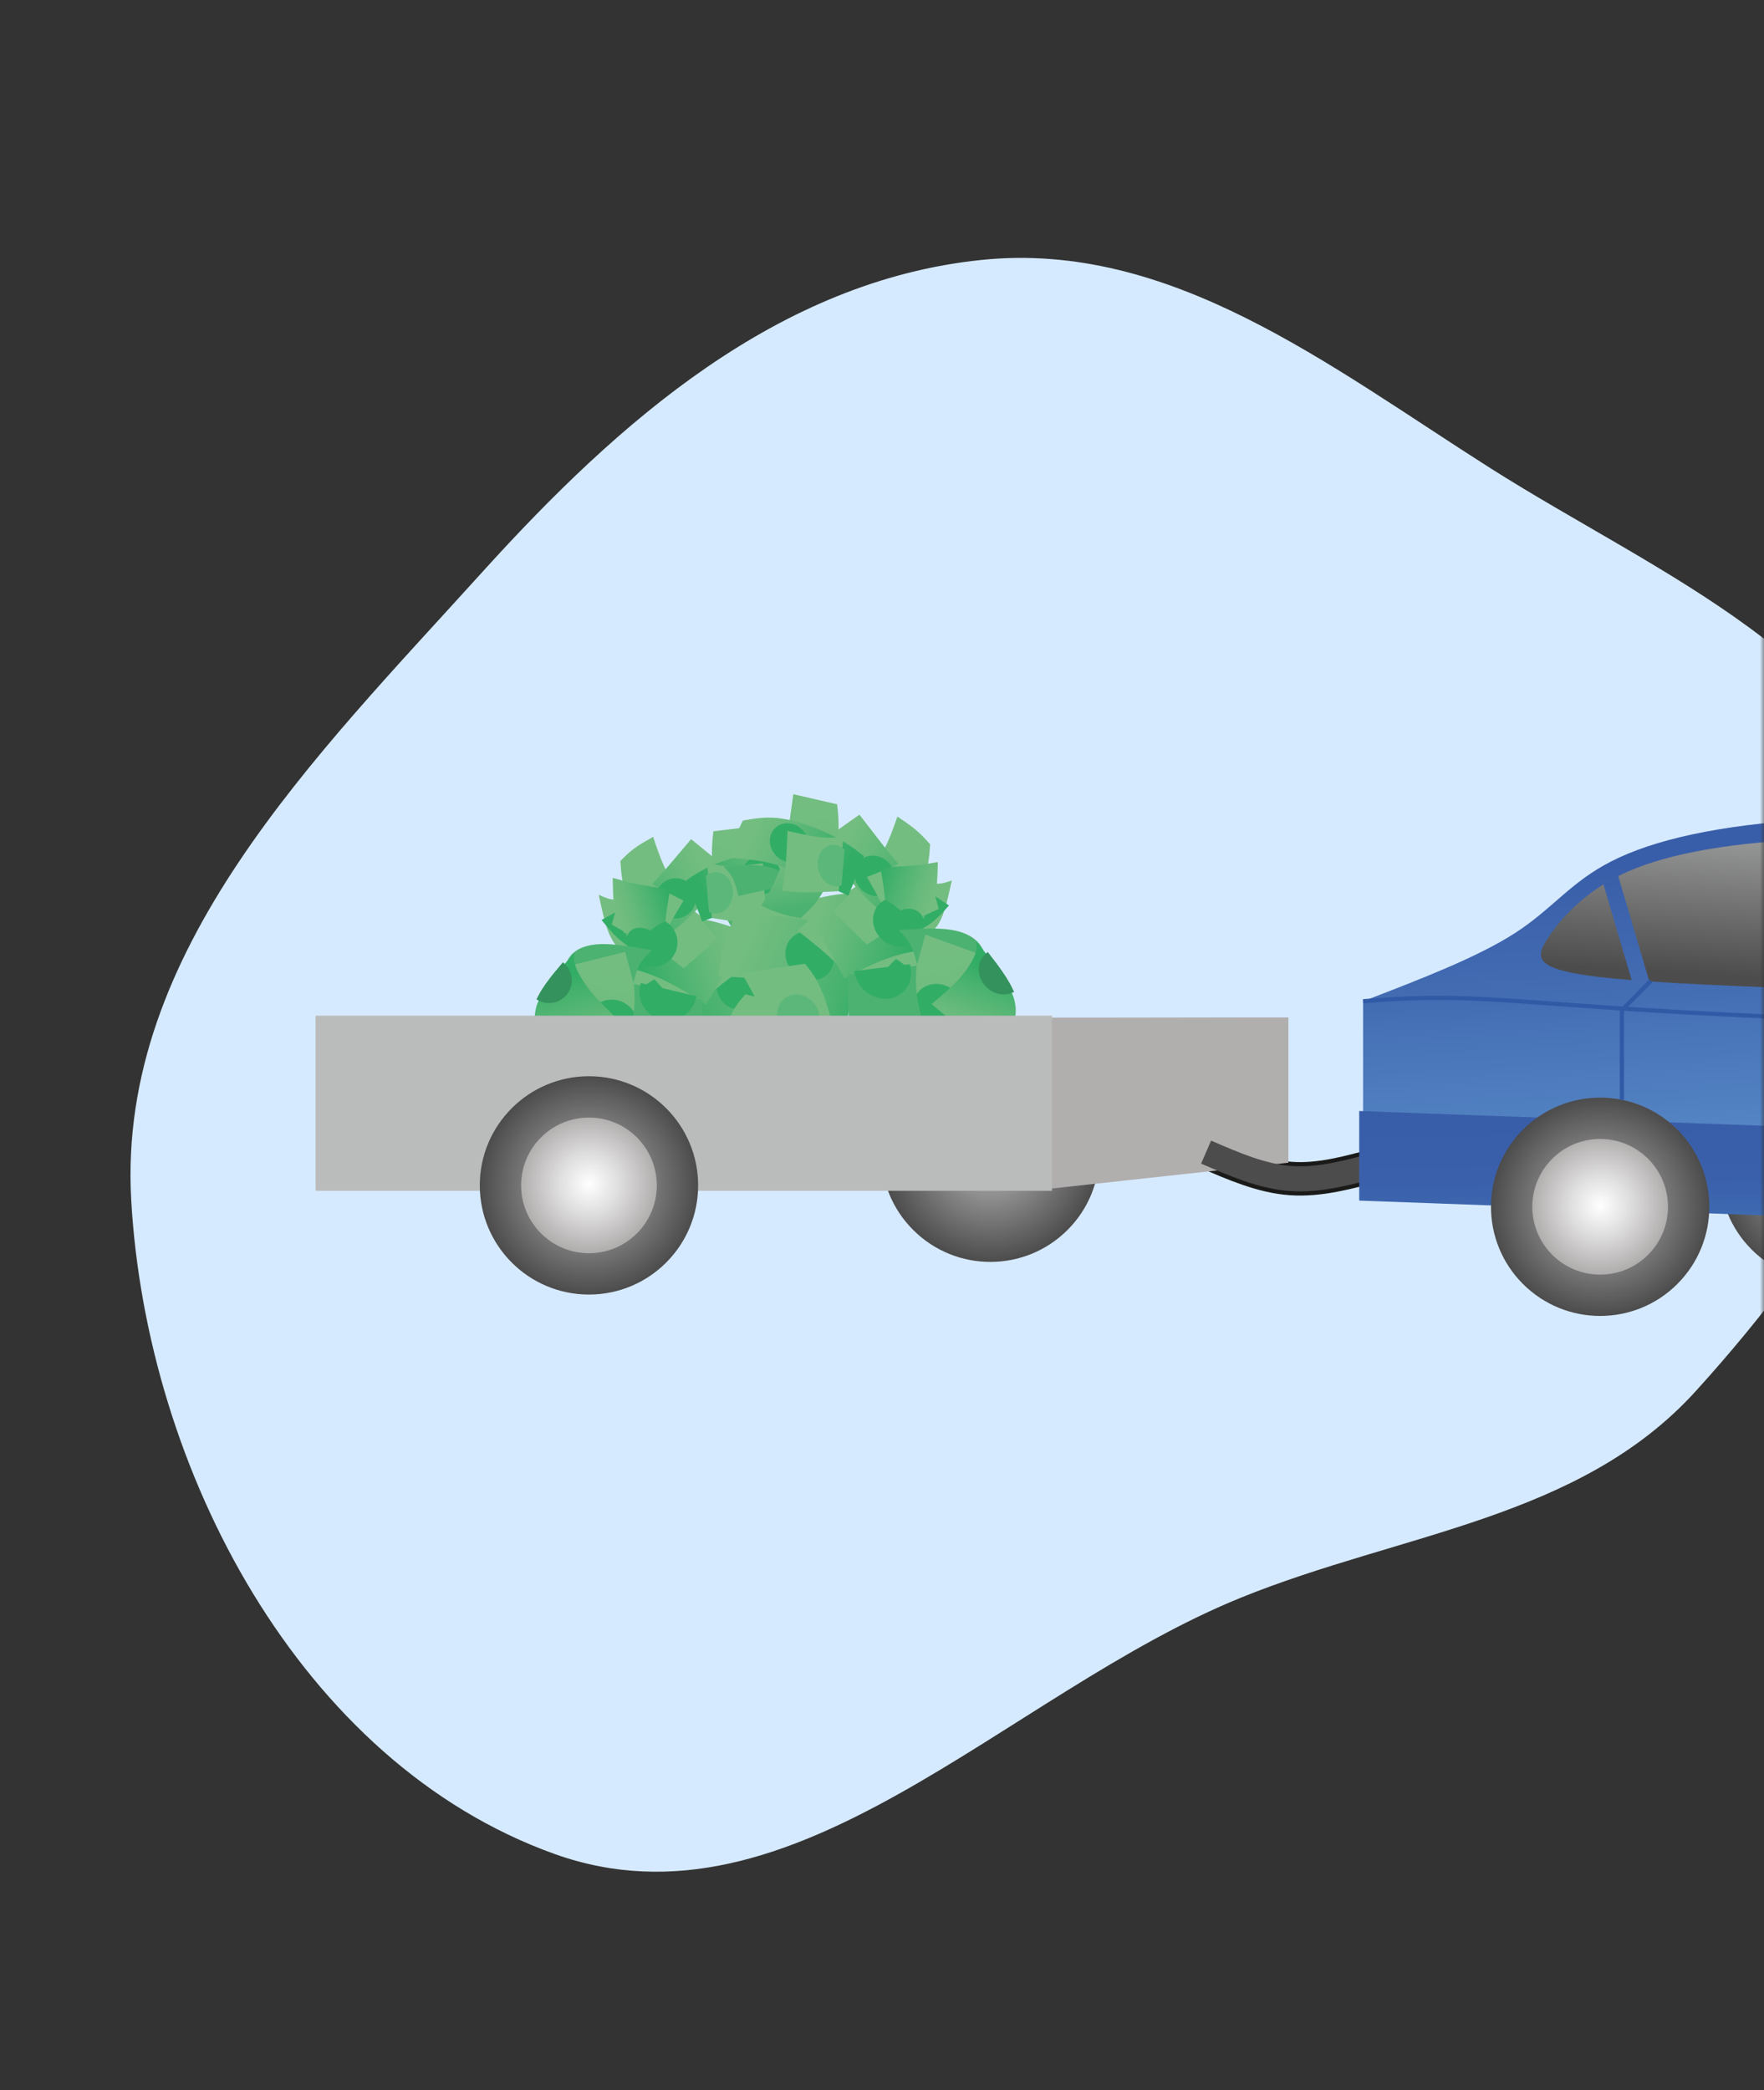<svg width="211" height="250" viewBox="0 0 211 250" fill="none" xmlns="http://www.w3.org/2000/svg">
<rect x="0" y="0" width="211" height="250" fill="#333333" stroke="none"/>
<mask id="mask0_50_582" style="mask-type:alpha" maskUnits="userSpaceOnUse" x="0" y="0" width="212" height="250">
<rect width="211.029" height="250" rx="33" fill="#F0F0FB"/>
</mask>
<g mask="url(#mask0_50_582)">
<path fill-rule="evenodd" clip-rule="evenodd" d="M178.204 55.957C198.301 68.721 223.945 78.838 229.13 102.074C234.374 125.57 219.015 148.547 202.848 166.385C188.941 181.729 167.628 183.318 148.438 191.101C120.291 202.516 94.912 232.005 66.32 221.756C35.921 210.858 17.509 175.757 15.694 143.515C14.018 113.75 37.692 90.539 57.689 68.429C74.052 50.337 93.107 33.606 117.372 31.094C140.023 28.75 158.981 43.748 178.204 55.957Z" fill="#D6EAFF"/>
<path d="M209.525 149.466C204.425 144.367 204.425 136.1 209.525 131C214.624 125.901 222.892 125.901 227.991 131C233.091 136.1 233.091 144.367 227.991 149.466C222.892 154.565 214.624 154.565 209.525 149.466Z" fill="url(#paint0_radial_50_582)"/>
<path fill-rule="evenodd" clip-rule="evenodd" d="M329.239 148.516V124.775C315.433 122.402 301.629 120.029 289.844 115.631C278.059 111.232 268.3 104.815 255.858 101.342C243.415 97.87 228.29 97.341 216.858 98C205.427 98.66 197.689 100.507 192.765 103.013C187.841 105.519 185.73 108.685 181.247 111.586C176.763 114.486 169.902 117.126 163.044 119.763V142.185L329.239 148.516Z" fill="url(#paint1_linear_50_582)"/>
<path d="M109.227 147.118C104.127 142.019 104.127 133.751 109.227 128.652C114.326 123.553 122.594 123.553 127.693 128.652C132.793 133.751 132.793 142.019 127.693 147.118C122.594 152.217 114.326 152.217 109.227 147.118Z" fill="url(#paint2_radial_50_582)"/>
<path d="M164.835 139.289C161.331 140.251 157.828 141.213 154.4 140.968C150.972 140.723 147.619 139.264 144.267 137.808" stroke="#1A1A18" stroke-width="4" stroke-miterlimit="22.93"/>
<path fill-rule="evenodd" clip-rule="evenodd" d="M74.764 114.371C74.567 114.544 74.371 114.718 74.283 115.088C74.196 115.458 74.217 116.025 74.613 116.722C75.009 117.42 75.779 118.247 76.717 119.214C77.654 120.182 78.759 121.289 79.864 122.398C79.204 122.977 78.544 123.551 78.09 124.043C77.71 124.44 77.402 124.901 77.18 125.403C76.973 125.866 76.808 126.382 76.641 126.899C75.128 124.809 73.615 122.718 72.832 120.952C72.05 119.186 71.996 117.741 72.44 116.699C72.884 115.657 73.824 115.013 74.764 114.371Z" fill="#4CB271"/>
<path fill-rule="evenodd" clip-rule="evenodd" d="M96.03 113.417C96.435 114.35 96.84 115.283 97.13 116.405C97.419 117.526 97.593 118.835 97.771 120.147C95.939 120.043 94.106 119.939 92.383 120.014C90.661 120.089 89.048 120.345 87.284 120.787C85.52 121.229 83.604 121.857 81.946 122.401L77.489 123.862L74.988 116.657C76.523 115.691 78.06 114.725 80.528 113.852C82.996 112.978 86.397 112.195 89.136 112.138C91.875 112.082 93.953 112.749 96.03 113.417Z" fill="#73BD80"/>
<path fill-rule="evenodd" clip-rule="evenodd" d="M97.813 114.822C98.218 115.755 98.623 116.688 98.913 117.809C99.202 118.931 99.376 120.24 99.554 121.552C97.721 121.448 95.889 121.343 94.167 121.419C92.445 121.495 90.832 121.75 89.067 122.193C87.302 122.635 85.387 123.262 83.729 123.806L79.272 125.267C78.438 122.865 77.604 120.463 76.771 118.062C78.307 117.096 79.843 116.13 82.311 115.256C84.779 114.383 88.18 113.601 90.919 113.543C93.658 113.486 95.735 114.154 97.813 114.822Z" fill="url(#paint3_linear_50_582)"/>
<path d="M88.605 120.513C87.157 120.513 85.983 119.34 85.983 117.892C85.983 116.444 87.157 115.271 88.605 115.271C90.052 115.271 91.226 116.444 91.226 117.892C91.226 119.34 90.052 120.513 88.605 120.513Z" fill="#32AD66" stroke="#32AD66" stroke-width="0.57" stroke-miterlimit="22.93"/>
<path fill-rule="evenodd" clip-rule="evenodd" d="M90.084 115.054C88.873 115.864 87.662 116.677 86.286 117.761C84.91 118.844 83.371 120.2 81.829 121.556C80.592 119.902 79.354 118.249 78.238 117.094C77.122 115.939 76.128 115.281 75.134 114.624L82.6 108.649C84.13 109.817 85.659 110.985 86.907 112.053C88.154 113.121 89.119 114.087 90.084 115.054Z" fill="#73BD80"/>
<path fill-rule="evenodd" clip-rule="evenodd" d="M89.956 111.776C89.146 112.813 88.33 113.85 87.415 115.246C86.501 116.641 85.485 118.396 84.469 120.149C82.828 119.122 81.187 118.095 79.59 117.324C77.993 116.553 76.441 116.038 75.386 115.852C74.331 115.666 73.773 115.808 73.216 115.951C75.295 113.81 77.374 111.668 79.319 110.646C81.263 109.624 83.073 109.729 84.824 110.104C86.575 110.479 88.266 111.128 89.956 111.776Z" fill="url(#paint4_linear_50_582)"/>
<path fill-rule="evenodd" clip-rule="evenodd" d="M92.815 121.243C92.737 122.097 92.66 122.951 92.781 124.619C92.902 126.288 93.221 128.772 93.54 131.256C91.098 131.321 88.657 131.385 87.231 131.411C85.806 131.437 85.39 131.424 85.075 131.309C84.76 131.195 84.545 130.977 84.478 130.25C84.412 129.523 84.495 128.287 84.385 126.947C84.275 125.607 83.972 124.164 83.669 122.722C85.451 122.42 87.233 122.118 88.758 121.872C90.282 121.626 91.548 121.434 92.815 121.243Z" fill="url(#paint5_linear_50_582)"/>
<path fill-rule="evenodd" clip-rule="evenodd" d="M96.772 120.876C96.03 122.052 95.288 123.227 94.565 124.833C93.841 126.438 93.135 128.474 92.694 130.081C92.254 131.687 92.078 132.866 91.902 134.045C90.483 133.262 89.066 132.479 87.876 131.756C86.687 131.033 85.734 130.371 84.777 129.708C85.537 126.904 86.296 124.1 87.029 122.303C87.761 120.506 88.465 119.718 89.17 118.929L96.772 120.876Z" fill="#73BD80"/>
<path fill-rule="evenodd" clip-rule="evenodd" d="M77.23 113.889C77.048 113.909 76.866 113.93 76.632 113.801C76.399 113.672 76.115 113.396 75.938 112.862C75.76 112.328 75.696 111.541 75.635 110.599C75.574 109.657 75.519 108.564 75.465 107.471C74.856 107.541 74.246 107.612 73.778 107.616C73.394 107.627 73.01 107.57 72.645 107.449C72.294 107.326 71.951 107.184 71.616 107.024C71.988 108.791 72.36 110.559 72.908 111.796C73.455 113.033 74.181 113.739 74.929 113.999C75.677 114.26 76.455 114.074 77.23 113.889Z" fill="#73BD80"/>
<path fill-rule="evenodd" clip-rule="evenodd" d="M74.204 102.986C74.704 102.48 75.205 101.973 75.858 101.492C76.51 101.011 77.316 100.555 78.122 100.1C78.532 101.315 78.942 102.535 79.44 103.634C79.942 104.731 80.556 105.773 81.272 106.744C82.019 107.775 82.927 108.855 83.713 109.791L85.825 112.305L81.797 115.809C80.769 115.063 79.741 114.317 78.529 112.942C77.318 111.567 75.925 109.562 75.172 107.798C74.42 106.034 74.312 104.51 74.204 102.986Z" fill="#73BD80"/>
<path fill-rule="evenodd" clip-rule="evenodd" d="M75.46 113.412C74.876 113.007 74.291 112.599 73.706 112.037C73.121 111.476 72.535 110.76 71.948 110.043C73.078 109.432 74.206 108.821 75.207 108.143C76.202 107.461 77.125 106.679 77.96 105.807C78.849 104.896 79.759 103.817 80.547 102.884C81.335 101.95 82 101.163 82.665 100.375L86.804 103.747C86.244 104.887 85.684 106.027 84.535 107.455C83.386 108.883 81.648 110.599 80.037 111.64C78.427 112.68 76.943 113.047 75.46 113.412Z" fill="url(#paint6_linear_50_582)"/>
<path d="M79.095 108.667C78.425 107.704 78.662 106.381 79.625 105.712C80.587 105.042 81.91 105.279 82.58 106.242C83.25 107.204 83.012 108.527 82.05 109.197C81.087 109.867 79.764 109.629 79.095 108.667Z" fill="#32AD66" stroke="#32AD66" stroke-width="0.57" stroke-miterlimit="22.93"/>
<path fill-rule="evenodd" clip-rule="evenodd" d="M75.386 104.066C76.229 104.641 77.072 105.216 78.135 105.827C79.198 106.437 80.48 107.084 81.762 107.73C81.009 108.965 80.257 110.201 79.8 111.227C79.342 112.253 79.173 113.07 79.005 113.889L73.176 110.598C73.536 109.3 73.896 108.002 74.264 106.914C74.633 105.826 75.009 104.945 75.386 104.066Z" fill="#73BD80"/>
<path fill-rule="evenodd" clip-rule="evenodd" d="M73.29 105.004C74.176 105.262 75.062 105.519 76.207 105.75C77.352 105.98 78.754 106.182 80.16 106.386C79.921 107.72 79.681 109.054 79.597 110.293C79.513 111.531 79.583 112.673 79.738 113.407C79.892 114.141 80.13 114.466 80.368 114.791C79.824 114.568 79.281 114.346 78.754 114.118V114.112V114.107L78.757 114.102V114.095V114.089V114.084V114.078V114.072V114.067V114.062V114.057V114.051V114.045V114.04V114.034V114.03V114.023V114.018V114.011V114.005L78.76 113.995V113.99L78.763 113.978V113.974V113.967V113.963V113.957V113.95V113.945V113.938V113.935V113.928V113.923V113.916V113.91V113.904V113.897V113.892L78.766 113.879V113.874V113.864V113.857V113.85V113.844V113.838V113.834V113.831V113.824V113.818V113.812V113.805V113.801V113.794V113.789V113.782V113.776V113.769V113.762V113.755V113.742C78.894 112.72 77.997 111.658 76.763 111.369H76.758L76.724 111.362H76.714L76.698 111.359H76.695L76.651 111.35H76.64L76.602 111.343H76.597H76.587H76.584L76.541 111.337H76.538H76.525H76.521L76.488 111.332H76.482H76.474H76.47L76.429 111.327H76.424H76.414H76.407L76.379 111.325H76.361H76.322H76.298H76.264H76.076H76.045H76.022H75.99H75.987H75.977H75.974L75.939 111.327H75.935H75.918H75.909H75.89H75.885H75.872H75.868L75.832 111.331H75.829H75.818H75.813L75.785 111.336L75.762 111.339L75.731 111.344H75.717H75.711L75.681 111.35H75.675H75.665L75.634 111.357L75.617 111.361H75.612L75.592 111.366H75.579L75.562 111.37L75.537 111.377L75.521 111.381H75.517L75.49 111.389H75.484L75.467 111.394L75.443 111.401L75.423 111.408H75.418L75.398 111.415H75.392L75.372 111.423L75.353 111.43L75.326 111.44L75.303 111.45L75.285 111.456L75.263 111.466H75.259L75.24 111.474H75.234L75.218 111.482L75.197 111.492L75.186 111.497H75.174L75.153 111.507H75.147L75.135 111.513L75.115 111.524H75.109L75.092 111.534H75.089L75.067 111.546L75.056 111.553H75.049L75.03 111.564H75.016L75.01 111.568L74.994 111.577H74.99L74.984 111.582H74.975L74.954 111.597H74.943L74.937 111.601L74.92 111.613H74.917H74.902L74.888 111.625H74.878L74.87 111.631H74.865L74.852 111.642L74.844 111.649H74.835L74.817 111.664H74.814L74.804 111.673L74.787 111.689C73.968 110.789 73.644 109.758 73.463 108.703C73.33 107.539 73.309 106.271 73.29 105.004Z" fill="url(#paint7_linear_50_582)"/>
<path fill-rule="evenodd" clip-rule="evenodd" d="M78.754 114.116C77.407 113.537 76.171 112.925 75.33 112.206C75.167 112.066 75.012 111.917 74.867 111.758C75.33 111.333 76.068 111.152 76.862 111.337C78.097 111.626 78.993 112.687 78.866 113.71C78.848 113.85 78.811 113.987 78.754 114.116Z" fill="url(#paint8_linear_50_582)"/>
<path fill-rule="evenodd" clip-rule="evenodd" d="M77.177 111.056C76.091 110.748 75.119 111.237 75.006 112.146C74.988 112.29 74.992 112.436 75.017 112.579L78.547 114.026C78.763 113.824 78.901 113.551 78.935 113.257C79.05 112.349 78.262 111.363 77.177 111.056Z" fill="#32AD66"/>
<path fill-rule="evenodd" clip-rule="evenodd" d="M80.355 114.116C80.089 114.54 79.708 114.879 79.256 115.093C78.803 115.308 78.299 115.388 77.803 115.325C77.306 115.262 76.838 115.058 76.454 114.738C76.07 114.418 75.785 113.994 75.634 113.517C76.892 112.312 78.13 111.269 79.319 110.646C79.398 110.604 79.479 110.564 79.559 110.526C80.136 110.9 80.543 111.486 80.692 112.158C80.841 112.829 80.72 113.533 80.355 114.116Z" fill="#32AD66" stroke="#32AD66" stroke-width="0.57" stroke-miterlimit="22.93"/>
<path fill-rule="evenodd" clip-rule="evenodd" d="M67.353 116.98C67.415 116.759 67.477 116.537 67.735 116.326C67.994 116.114 68.45 115.914 69.153 115.959C69.855 116.004 70.805 116.294 71.931 116.664C73.057 117.033 74.354 117.481 75.653 117.929C75.855 117.186 76.058 116.444 76.272 115.896C76.44 115.444 76.686 115.024 76.997 114.655C77.304 114.305 77.63 113.971 77.973 113.656C75.741 113.263 73.508 112.869 71.812 112.929C70.115 112.988 68.955 113.501 68.302 114.252C67.648 115.003 67.5 115.992 67.353 116.98Z" fill="#4CB271"/>
<path fill-rule="evenodd" clip-rule="evenodd" d="M76.016 132.504C76.897 132.353 77.777 132.202 78.742 131.876C79.706 131.55 80.753 131.049 81.801 130.545C80.843 129.249 79.885 127.952 79.113 126.65C78.34 125.348 77.752 124.04 77.229 122.531C76.706 121.022 76.245 119.312 75.849 117.832C75.452 116.352 75.115 115.102 74.779 113.852L68.281 115.478C68.31 117.072 68.339 118.665 68.883 120.899C69.426 123.133 70.487 126.008 71.762 128.049C73.037 130.09 74.525 131.298 76.016 132.504Z" fill="url(#paint9_linear_50_582)"/>
<path d="M70.618 123.906C69.944 122.495 70.542 120.805 71.953 120.131C73.365 119.457 75.055 120.055 75.728 121.466C76.402 122.877 75.804 124.567 74.393 125.241C72.982 125.915 71.292 125.317 70.618 123.906Z" fill="#32AD66" stroke="#32AD66" stroke-width="0.57" stroke-miterlimit="22.93"/>
<path fill-rule="evenodd" clip-rule="evenodd" d="M83.615 128.252C82.4 127.854 81.181 127.457 79.687 127.094C78.193 126.732 76.422 126.4 74.651 126.07C75.124 124.319 75.597 122.568 75.791 121.17C75.986 119.773 75.901 118.73 75.818 117.687L83.992 119.611C84.013 121.301 84.034 122.991 83.971 124.432C83.908 125.872 83.761 127.061 83.615 128.252Z" fill="#4CB271"/>
<path fill-rule="evenodd" clip-rule="evenodd" d="M66.732 127.927C67.621 127.096 68.51 126.265 69.728 125.288C70.945 124.312 72.491 123.19 74.037 122.068C72.867 120.961 71.696 119.853 70.775 118.733C69.853 117.614 69.181 116.483 68.879 115.684C68.578 114.886 68.648 114.419 68.717 113.953C66.927 115.984 65.138 118.016 64.4 119.737C63.661 121.458 63.973 122.868 64.536 124.181C65.1 125.494 65.916 126.71 66.732 127.927Z" fill="url(#paint10_linear_50_582)"/>
<path fill-rule="evenodd" clip-rule="evenodd" d="M90.582 110.967C90.631 110.793 90.68 110.62 90.883 110.451C91.087 110.282 91.447 110.126 92.001 110.161C92.555 110.197 93.303 110.426 94.19 110.718C95.076 111.009 96.1 111.362 97.124 111.714C97.283 111.129 97.443 110.544 97.612 110.112C97.744 109.755 97.938 109.424 98.183 109.134C98.425 108.857 98.682 108.595 98.952 108.346C97.193 108.037 95.433 107.726 94.096 107.773C92.759 107.82 91.844 108.224 91.329 108.815C90.814 109.406 90.698 110.187 90.582 110.967Z" fill="#4CB271"/>
<path fill-rule="evenodd" clip-rule="evenodd" d="M89.679 113.511C90.383 113.482 91.086 113.453 91.872 113.293C92.659 113.133 93.528 112.847 94.397 112.56C93.778 111.451 93.159 110.341 92.684 109.246C92.214 108.149 91.859 107.007 91.624 105.837C91.365 104.605 91.177 103.222 91.013 102.025L90.575 98.806L85.331 99.429C85.195 100.678 85.058 101.926 85.26 103.727C85.462 105.528 86.004 107.883 86.797 109.605C87.59 111.328 88.635 112.42 89.679 113.511Z" fill="url(#paint11_linear_50_582)"/>
<path fill-rule="evenodd" clip-rule="evenodd" d="M96.605 102.62C96.904 103.256 97.204 103.893 97.427 104.665C97.65 105.437 97.799 106.339 97.948 107.242C96.678 107.207 95.408 107.171 94.218 107.259C93.028 107.349 91.85 107.562 90.704 107.895C89.492 108.236 88.179 108.71 87.043 109.119L83.987 110.219L82.111 105.283C83.153 104.584 84.198 103.884 85.888 103.23C87.579 102.575 89.916 101.966 91.81 101.871C93.705 101.776 95.154 102.2 96.605 102.62Z" fill="url(#paint12_linear_50_582)"/>
<path d="M89.955 106.345C89.017 105.732 88.754 104.474 89.367 103.537C89.98 102.599 91.237 102.335 92.175 102.948C93.113 103.561 93.376 104.819 92.763 105.756C92.15 106.694 90.893 106.958 89.955 106.345Z" fill="#32AD66" stroke="#32AD66" stroke-width="0.57" stroke-miterlimit="22.93"/>
<path fill-rule="evenodd" clip-rule="evenodd" d="M91.937 110.506C91.767 109.512 91.596 108.517 91.484 107.31C91.372 106.104 91.317 104.685 91.263 103.265C89.843 103.433 88.423 103.601 87.311 103.592C86.199 103.583 85.395 103.398 84.591 103.213C84.778 105.412 84.966 107.611 85.154 109.811C86.47 110.021 87.785 110.231 88.916 110.347C90.047 110.464 90.992 110.484 91.937 110.506Z" fill="#73BD80"/>
<path fill-rule="evenodd" clip-rule="evenodd" d="M84.735 104.897L85.076 108.89C85.22 108.942 85.371 108.97 85.523 108.975C86.507 109.007 87.336 108.057 87.376 106.854C87.415 105.65 86.649 104.649 85.665 104.617C85.333 104.608 85.007 104.706 84.735 104.897Z" fill="#73BD80"/>
<path fill-rule="evenodd" clip-rule="evenodd" d="M87.374 106.852C87.335 108.055 86.506 109.005 85.522 108.973C85.37 108.968 85.219 108.94 85.075 108.889L84.734 104.895C85.005 104.703 85.331 104.604 85.663 104.613C86.647 104.647 87.414 105.648 87.374 106.852Z" fill="#5CB77A" stroke="#5CB77A" stroke-width="0.57" stroke-miterlimit="22.93"/>
<path fill-rule="evenodd" clip-rule="evenodd" d="M91.86 126.446C91.626 126.819 91.287 127.115 90.885 127.296C90.484 127.477 90.037 127.535 89.603 127.462C89.168 127.389 88.765 127.189 88.444 126.887C88.123 126.585 87.899 126.194 87.8 125.765C87.702 125.336 87.732 124.887 87.889 124.475C88.045 124.063 88.32 123.707 88.679 123.451C89.038 123.196 89.465 123.052 89.905 123.039C90.346 123.026 90.78 123.144 91.154 123.378C91.654 123.692 92.009 124.191 92.142 124.766C92.274 125.341 92.173 125.945 91.86 126.446Z" fill="#5CB77A" stroke="#5CB77A" stroke-width="0.57" stroke-miterlimit="22.93"/>
<path fill-rule="evenodd" clip-rule="evenodd" d="M67.736 118.556C68.032 118.083 68.157 117.521 68.088 116.967C68.019 116.412 67.76 115.898 67.357 115.511C66.184 116.884 65.135 118.219 64.547 119.418C65.089 119.703 65.719 119.772 66.31 119.612C66.901 119.452 67.411 119.075 67.736 118.556Z" fill="#34925C" stroke="#34925C" stroke-width="0.57" stroke-miterlimit="22.93"/>
<path fill-rule="evenodd" clip-rule="evenodd" d="M82.566 120.314C82.749 120.022 82.882 119.703 82.961 119.368L76.846 117.928C76.675 118.652 76.767 119.414 77.106 120.076C77.444 120.739 78.007 121.26 78.694 121.547C79.381 121.833 80.147 121.867 80.856 121.641C81.565 121.415 82.171 120.945 82.566 120.314Z" fill="#32AD66" stroke="#32AD66" stroke-width="0.57" stroke-miterlimit="22.93"/>
<path fill-rule="evenodd" clip-rule="evenodd" d="M110.7 112.317C110.897 112.512 111.093 112.708 111.181 113.087C111.269 113.467 111.248 114.031 110.852 114.685C110.456 115.338 109.686 116.081 108.748 116.945C107.81 117.809 106.705 118.794 105.601 119.781C106.26 120.431 106.92 121.081 107.375 121.623C107.752 122.059 108.059 122.552 108.284 123.083C108.492 123.568 108.657 124.104 108.823 124.64C110.336 122.716 111.849 120.794 112.632 119.114C113.416 117.433 113.468 115.996 113.024 114.904C112.58 113.813 111.64 113.062 110.7 112.317Z" fill="#4CB271"/>
<path fill-rule="evenodd" clip-rule="evenodd" d="M89.434 109.011C89.029 109.899 88.624 110.787 88.335 111.877C88.045 112.967 87.872 114.257 87.694 115.548C89.527 115.647 91.359 115.745 93.081 116.011C94.804 116.278 96.416 116.712 98.18 117.349C99.945 117.986 101.861 118.827 103.519 119.554L107.976 121.509L110.476 114.58C108.94 113.445 107.405 112.309 104.936 111.161C102.468 110.014 99.068 108.855 96.328 108.495C93.589 108.135 91.513 108.571 89.434 109.011Z" fill="#73BD80"/>
<path fill-rule="evenodd" clip-rule="evenodd" d="M87.652 110.216C87.247 111.105 86.842 111.993 86.553 113.082C86.263 114.172 86.09 115.463 85.911 116.754C87.744 116.853 89.576 116.951 91.299 117.217C93.021 117.483 94.634 117.918 96.398 118.555C98.162 119.193 100.079 120.032 101.737 120.759L106.193 122.714L108.694 115.786C107.158 114.65 105.622 113.515 103.154 112.368C100.686 111.22 97.285 110.062 94.546 109.701C91.806 109.341 89.73 109.779 87.652 110.216Z" fill="url(#paint13_linear_50_582)"/>
<path d="M95.058 116.037C94.006 114.925 93.96 113.261 94.955 112.32C95.95 111.378 97.609 111.516 98.661 112.628C99.712 113.739 99.758 115.403 98.764 116.345C97.769 117.286 96.109 117.148 95.058 116.037Z" fill="#32AD66" stroke="#32AD66" stroke-width="0.57" stroke-miterlimit="22.93"/>
<path fill-rule="evenodd" clip-rule="evenodd" d="M95.381 111.304C96.592 112.25 97.803 113.196 99.178 114.43C100.553 115.664 102.093 117.192 103.635 118.718C104.873 117.202 106.111 115.685 107.224 114.654C108.337 113.622 109.334 113.074 110.328 112.527L102.861 105.726C101.332 106.725 99.802 107.723 98.555 108.653C97.309 109.583 96.346 110.444 95.381 111.304Z" fill="#73BD80"/>
<path fill-rule="evenodd" clip-rule="evenodd" d="M95.508 108.04C96.318 109.168 97.135 110.297 98.049 111.791C98.964 113.285 99.98 115.155 100.995 117.021C102.636 116.175 104.278 115.329 105.874 114.735C107.471 114.141 109.023 113.798 110.078 113.729C111.133 113.66 111.691 113.864 112.249 114.069C110.17 111.696 108.091 109.323 106.146 108.088C104.202 106.854 102.391 106.757 100.641 106.936C98.89 107.116 97.199 107.58 95.508 108.04Z" fill="url(#paint14_linear_50_582)"/>
<path fill-rule="evenodd" clip-rule="evenodd" d="M92.649 117.192C92.726 118.054 92.803 118.916 92.682 120.572C92.561 122.228 92.243 124.675 91.923 127.124C94.365 127.459 96.807 127.794 98.232 127.978C99.657 128.161 100.074 128.195 100.388 128.115C100.702 128.035 100.918 127.842 100.985 127.123C101.051 126.403 100.968 125.155 101.079 123.829C101.189 122.504 101.492 121.092 101.795 119.683C100.013 119.183 98.231 118.685 96.706 118.269C95.181 117.853 93.915 117.523 92.649 117.192Z" fill="url(#paint15_linear_50_582)"/>
<path fill-rule="evenodd" clip-rule="evenodd" d="M88.692 116.384C89.434 117.642 90.176 118.9 90.9 120.585C91.624 122.27 92.33 124.385 92.771 126.041C93.212 127.697 93.387 128.895 93.563 130.092C94.982 129.466 96.399 128.84 97.589 128.249C98.779 127.657 99.73 127.101 100.688 126.544C99.928 123.656 99.168 120.767 98.436 118.889C97.704 117.011 96.999 116.145 96.295 115.278L88.692 116.384Z" fill="#73BD80"/>
<path fill-rule="evenodd" clip-rule="evenodd" d="M108.234 111.562C108.417 111.603 108.599 111.643 108.832 111.541C109.065 111.438 109.349 111.194 109.527 110.678C109.704 110.162 109.769 109.383 109.829 108.448C109.89 107.514 109.945 106.427 109.999 105.339C110.609 105.477 111.218 105.615 111.687 105.671C112.064 105.725 112.448 105.71 112.82 105.629C113.168 105.545 113.512 105.442 113.849 105.318C113.477 107.045 113.104 108.771 112.557 109.949C112.009 111.126 111.283 111.75 110.536 111.928C109.789 112.106 109.009 111.834 108.234 111.562Z" fill="#73BD80"/>
<path fill-rule="evenodd" clip-rule="evenodd" d="M111.26 100.994C110.76 100.432 110.259 99.871 109.606 99.316C108.954 98.761 108.148 98.216 107.343 97.673C106.932 98.845 106.523 100.017 106.024 101.061C105.526 102.097 104.911 103.072 104.192 103.969C103.444 104.917 102.537 105.897 101.751 106.747L99.639 109.028L103.668 112.977C104.695 112.345 105.723 111.713 106.935 110.473C108.146 109.232 109.539 107.381 110.292 105.7C111.044 104.019 111.152 102.506 111.26 100.994Z" fill="#73BD80"/>
<path fill-rule="evenodd" clip-rule="evenodd" d="M110.006 111.282C110.59 110.94 111.175 110.598 111.76 110.101C112.345 109.604 112.932 108.953 113.518 108.302C112.388 107.565 111.261 106.829 110.26 106.04C109.263 105.247 108.341 104.363 107.507 103.4C106.618 102.39 105.708 101.211 104.92 100.19C104.132 99.17 103.466 98.308 102.801 97.446L98.663 100.361C99.223 101.563 99.782 102.765 100.931 104.32C102.08 105.875 103.818 107.783 105.429 109.003C107.04 110.222 108.521 110.752 110.006 111.282Z" fill="url(#paint16_linear_50_582)"/>
<path d="M103.168 106.141C102.316 105.241 102.279 103.894 103.085 103.131C103.89 102.369 105.234 102.48 106.085 103.38C106.937 104.28 106.974 105.628 106.169 106.39C105.363 107.153 104.019 107.041 103.168 106.141Z" fill="#32AD66" stroke="#32AD66" stroke-width="0.57" stroke-miterlimit="22.93"/>
<path fill-rule="evenodd" clip-rule="evenodd" d="M110.079 101.944C109.235 102.426 108.393 102.907 107.33 103.4C106.267 103.893 104.985 104.398 103.703 104.905C104.456 106.223 105.208 107.541 105.665 108.619C106.121 109.696 106.292 110.528 106.46 111.367L112.288 108.722C111.928 107.383 111.568 106.045 111.2 104.916C110.832 103.787 110.455 102.864 110.079 101.944Z" fill="#73BD80"/>
<path fill-rule="evenodd" clip-rule="evenodd" d="M112.175 103.113C111.288 103.273 110.403 103.433 109.258 103.536C108.113 103.64 106.708 103.686 105.304 103.734C105.544 105.094 105.783 106.454 105.867 107.702C105.952 108.95 105.881 110.084 105.727 110.801C105.573 111.517 105.334 111.816 105.096 112.115C105.64 111.952 106.184 111.79 106.711 111.621V111.615V111.609V111.603V111.596V111.59V111.585V111.579V111.573V111.569V111.562V111.558V111.551V111.545V111.539V111.533V111.529V111.526V111.52V111.514V111.507V111.501L106.707 111.49V111.485L106.703 111.473V111.468V111.462V111.457V111.451V111.445V111.439V111.433V111.429V111.426V111.419V111.413V111.407V111.4V111.396V111.389V111.384L106.7 111.371V111.365V111.354V111.348V111.341V111.334V111.327V111.321V111.314V111.308V111.301V111.294V111.287V111.281V111.274V111.267V111.254V111.247V111.24V111.226C106.572 110.19 107.469 109.227 108.703 109.076H108.708L108.743 109.072H108.752H108.768H108.771L108.815 109.068H108.826H108.864H108.882H108.925H108.848H108.881H109.007H109.047H109.07H109.104H109.128H109.154H109.162H109.179H109.183L109.219 109.072H109.223H109.231H109.238L109.265 109.075H109.272H109.286H109.293L109.323 109.08H109.331H109.342H109.346L109.378 109.085H109.381H109.392H109.395L109.429 109.091H109.434L109.451 109.094H109.459L109.478 109.098H109.484H109.496H109.5L109.536 109.106L109.548 109.109H109.552L109.581 109.116L109.603 109.122L109.635 109.131L109.65 109.135H109.658L109.688 109.144H109.695L109.705 109.146L109.737 109.157L109.753 109.162H109.759L109.779 109.17H109.791L109.808 109.176L109.833 109.185L109.849 109.192H109.852L109.88 109.202H109.887L109.903 109.21L109.927 109.219L109.948 109.229H109.952L109.973 109.238H109.977L109.998 109.248L110.017 109.257L110.044 109.271L110.067 109.283L110.084 109.292L110.106 109.304H110.11L110.13 109.315H110.135L110.152 109.324L110.172 109.336L110.184 109.343H110.196L110.216 109.356H110.22L110.233 109.363L110.253 109.377H110.259L110.276 109.389H110.28L110.302 109.404L110.312 109.411H110.319L110.338 109.425H110.341H110.351L110.357 109.429L110.373 109.441H110.377L110.383 109.446H110.391L110.413 109.462H110.424L110.429 109.467H110.432L110.45 109.482H110.453H110.467L110.482 109.494H110.492L110.5 109.502H110.504L110.517 109.514L110.526 109.522H110.535L110.553 109.539H110.558L110.567 109.549L110.585 109.567C111.405 108.756 111.727 107.763 111.909 106.728C112.135 105.644 112.155 104.381 112.175 103.113Z" fill="url(#paint17_linear_50_582)"/>
<path fill-rule="evenodd" clip-rule="evenodd" d="M106.711 111.622C108.058 111.19 109.294 110.716 110.134 110.092C110.298 109.971 110.452 109.838 110.597 109.695C110.134 109.219 109.396 108.956 108.602 109.054C107.368 109.205 106.471 110.167 106.599 111.203C106.617 111.347 106.655 111.488 106.711 111.622Z" fill="url(#paint18_linear_50_582)"/>
<path fill-rule="evenodd" clip-rule="evenodd" d="M108.287 108.735C109.373 108.548 110.345 109.144 110.459 110.066C110.477 110.21 110.473 110.356 110.448 110.499L106.917 111.555C106.704 111.334 106.568 111.05 106.53 110.745C106.414 109.821 107.202 108.922 108.287 108.735Z" fill="#32AD66"/>
<path fill-rule="evenodd" clip-rule="evenodd" d="M105.11 111.442C105.878 112.754 107.496 113.305 108.723 112.673C108.984 112.538 109.217 112.354 109.407 112.129C109.597 111.905 109.741 111.645 109.831 111.365C108.573 110.021 107.334 108.841 106.146 108.086C106.066 108.036 105.986 107.987 105.906 107.94C104.707 108.585 104.349 110.144 105.11 111.442Z" fill="#32AD66" stroke="#32AD66" stroke-width="0.57" stroke-miterlimit="22.93"/>
<path fill-rule="evenodd" clip-rule="evenodd" d="M118.109 115.747C118.048 115.516 117.987 115.289 117.728 115.05C117.469 114.81 117.013 114.558 116.31 114.526C115.608 114.494 114.658 114.679 113.532 114.924C112.406 115.168 111.109 115.473 109.81 115.777C109.607 115.012 109.405 114.247 109.191 113.676C109.02 113.2 108.775 112.754 108.465 112.354C108.18 111.982 107.835 111.615 107.49 111.247C109.722 111.101 111.954 110.955 113.651 111.202C115.347 111.449 116.507 112.091 117.161 112.914C117.814 113.737 117.965 114.741 118.109 115.747Z" fill="#4CB271"/>
<path fill-rule="evenodd" clip-rule="evenodd" d="M109.448 130.31C108.568 130.061 107.687 129.813 106.723 129.38C105.76 128.947 104.711 128.33 103.664 127.713C104.622 126.523 105.58 125.333 106.352 124.116C107.124 122.898 107.712 121.656 108.235 120.205C108.759 118.754 109.219 117.094 109.616 115.659L110.685 111.797L117.183 114.145C117.154 115.735 117.125 117.325 116.582 119.499C116.038 121.673 114.977 124.43 113.702 126.328C112.427 128.226 110.938 129.268 109.448 130.31Z" fill="url(#paint19_linear_50_582)"/>
<path fill-rule="evenodd" clip-rule="evenodd" d="M109.897 122.06C109.067 120.642 109.469 118.94 110.795 118.257C112.12 117.574 113.868 118.169 114.697 119.588C115.526 121.006 115.125 122.707 113.799 123.39C112.474 124.073 110.726 123.477 109.897 122.06Z" fill="#32AD66" stroke="#32AD66" stroke-width="0.57" stroke-miterlimit="22.93"/>
<path fill-rule="evenodd" clip-rule="evenodd" d="M101.849 125.217C103.065 124.954 104.283 124.692 105.778 124.493C107.272 124.295 109.043 124.16 110.813 124.027C110.34 122.223 109.868 120.42 109.674 119.001C109.479 117.583 109.564 116.548 109.647 115.514L101.474 116.535C101.453 118.223 101.432 119.91 101.494 121.358C101.557 122.805 101.703 124.012 101.849 125.217Z" fill="#4CB271"/>
<path fill-rule="evenodd" clip-rule="evenodd" d="M118.732 126.762C117.843 125.833 116.954 124.903 115.737 123.792C114.52 122.681 112.974 121.388 111.428 120.095C112.599 119.117 113.768 118.139 114.69 117.121C115.611 116.104 116.285 115.047 116.586 114.282C116.888 113.517 116.818 113.043 116.748 112.569C118.537 114.798 120.326 117.028 121.065 118.831C121.805 120.633 121.493 122.009 120.929 123.259C120.365 124.51 119.548 125.636 118.732 126.762Z" fill="url(#paint20_linear_50_582)"/>
<path fill-rule="evenodd" clip-rule="evenodd" d="M94.883 107.163C94.834 106.983 94.785 106.802 94.581 106.613C94.377 106.425 94.018 106.226 93.464 106.2C92.91 106.174 92.162 106.321 91.275 106.514C90.389 106.707 89.365 106.947 88.341 107.187C88.182 106.583 88.022 105.98 87.854 105.53C87.719 105.155 87.526 104.803 87.282 104.488C87.057 104.194 86.784 103.905 86.513 103.615C88.272 103.5 90.032 103.384 91.369 103.58C92.707 103.776 93.621 104.28 94.136 104.929C94.651 105.577 94.767 106.37 94.883 107.163Z" fill="#4CB271"/>
<path fill-rule="evenodd" clip-rule="evenodd" d="M95.786 109.807C95.082 109.699 94.379 109.592 93.592 109.344C92.806 109.096 91.937 108.715 91.067 108.332C91.687 107.29 92.306 106.248 92.78 105.206C93.254 104.164 93.583 103.118 93.841 101.914C94.099 100.71 94.288 99.348 94.452 98.17C94.615 96.992 94.752 95.996 94.89 95L100.133 96.203C100.271 97.467 100.407 98.73 100.205 100.509C100.002 102.287 99.461 104.582 98.668 106.217C97.875 107.852 96.83 108.831 95.786 109.807Z" fill="url(#paint21_linear_50_582)"/>
<path fill-rule="evenodd" clip-rule="evenodd" d="M88.859 98.148C88.56 98.753 88.261 99.357 88.037 100.103C87.814 100.848 87.666 101.736 87.516 102.622C88.786 102.728 90.056 102.833 91.247 103.052C92.437 103.27 93.548 103.603 94.76 104.078C95.972 104.554 97.285 105.172 98.422 105.708L101.477 107.147L103.353 102.419C102.311 101.604 101.266 100.79 99.576 99.948C97.886 99.107 95.548 98.238 93.653 97.934C91.759 97.629 90.31 97.889 88.859 98.148Z" fill="url(#paint22_linear_50_582)"/>
<path d="M93.006 102.117C92.192 101.257 92.157 99.969 92.927 99.241C93.697 98.512 94.981 98.619 95.794 99.479C96.608 100.339 96.644 101.626 95.874 102.355C95.104 103.084 93.82 102.977 93.006 102.117Z" fill="#32AD66" stroke="#32AD66" stroke-width="0.57" stroke-miterlimit="22.93"/>
<path fill-rule="evenodd" clip-rule="evenodd" d="M93.527 106.552C93.698 105.576 93.868 104.6 93.98 103.406C94.093 102.212 94.147 100.798 94.201 99.385C95.621 99.71 97.041 100.035 98.153 100.149C99.265 100.263 100.069 100.168 100.873 100.071C100.686 102.249 100.498 104.427 100.31 106.604C98.995 106.669 97.678 106.733 96.548 106.725C95.418 106.716 94.472 106.634 93.527 106.552Z" fill="#73BD80"/>
<path fill-rule="evenodd" clip-rule="evenodd" d="M100.729 101.739L100.389 105.693C100.243 105.728 100.092 105.74 99.942 105.728C98.958 105.651 98.129 104.609 98.09 103.401C98.05 102.193 98.817 101.277 99.8 101.355C100.142 101.386 100.466 101.52 100.729 101.739Z" fill="#73BD80"/>
<path fill-rule="evenodd" clip-rule="evenodd" d="M98.09 103.401C98.129 104.609 98.958 105.651 99.942 105.728C100.092 105.74 100.243 105.728 100.389 105.693L100.73 101.739C100.467 101.521 100.144 101.387 99.804 101.355C98.817 101.277 98.051 102.194 98.09 103.401Z" fill="#5CB77A" stroke="#5CB77A" stroke-width="0.57" stroke-miterlimit="22.93"/>
<path d="M93.963 122.938C93.07 121.994 93.031 120.58 93.877 119.78C94.722 118.98 96.132 119.097 97.025 120.042C97.919 120.986 97.958 122.4 97.112 123.2C96.267 124 94.857 123.882 93.963 122.938Z" fill="#5CB77A" stroke="#5CB77A" stroke-width="0.57" stroke-miterlimit="22.93"/>
<path fill-rule="evenodd" clip-rule="evenodd" d="M117.729 117.281C117.107 116.217 117.292 114.965 118.107 114.278C119.281 115.78 120.329 117.23 120.918 118.496C119.803 118.959 118.408 118.44 117.729 117.281Z" fill="#34925C" stroke="#34925C" stroke-width="0.57" stroke-miterlimit="22.93"/>
<path fill-rule="evenodd" clip-rule="evenodd" d="M102.899 117.397C102.717 117.089 102.584 116.755 102.503 116.407L108.617 115.644C108.917 116.95 108.395 118.269 107.228 118.872C105.757 119.63 103.819 118.969 102.899 117.397Z" fill="#32AD66" stroke="#32AD66" stroke-width="0.57" stroke-miterlimit="22.93"/>
<path fill-rule="evenodd" clip-rule="evenodd" d="M38 121.741L79.667 121.7H154.113L125.583 121.741H38Z" fill="#B1AEAE"/>
<path fill-rule="evenodd" clip-rule="evenodd" d="M125.583 121.741L154.113 121.7V139.077L125.583 142.185V121.741Z" fill="#B1AEAE"/>
<path d="M38 121.741H125.583V142.185H38V121.741Z" fill="#BABBBB" stroke="#BABBBB" stroke-width="0.5" stroke-miterlimit="22.93"/>
<path d="M70.448 154.847C63.236 154.847 57.39 149.001 57.39 141.79C57.39 134.579 63.236 128.733 70.448 128.733C77.66 128.733 83.506 134.579 83.506 141.79C83.506 149.001 77.66 154.847 70.448 154.847Z" fill="url(#paint23_radial_50_582)"/>
<path d="M164.835 139.289C161.331 140.251 157.828 141.213 154.4 140.968C150.972 140.723 147.619 139.264 144.267 137.808" stroke="#4D4C4C" stroke-width="3" stroke-miterlimit="22.93"/>
<path fill-rule="evenodd" clip-rule="evenodd" d="M352.506 135.202L329.872 139.001L162.58 132.889V143.61L329.872 149.722L352.506 144.339V135.202Z" fill="url(#paint24_linear_50_582)"/>
<path d="M182.168 153.581C177.069 148.482 177.069 140.215 182.168 135.116C187.267 130.017 195.535 130.017 200.635 135.116C205.734 140.215 205.734 148.482 200.635 153.581C195.535 158.681 187.267 158.681 182.168 153.581Z" fill="url(#paint25_radial_50_582)"/>
<path fill-rule="evenodd" clip-rule="evenodd" d="M231.138 100.587L230.973 118.722C218.425 118.353 205.877 117.983 197.281 117.391L193.565 104.796C193.971 104.59 194.393 104.391 194.829 104.201C199.923 101.984 207.081 100.956 213.476 100.551C219.872 100.147 225.505 100.367 231.138 100.587ZM195.172 117.235L191.795 105.791C188.49 107.849 186.37 110.34 185.148 112.206C183.586 114.591 183.496 115.956 191.378 116.872C192.491 117.001 193.763 117.122 195.172 117.235Z" fill="url(#paint26_linear_50_582)"/>
<path d="M197.464 117.326L194.001 120.83V131.549" stroke="#315AA6" stroke-width="0.5" stroke-miterlimit="22.93"/>
<path d="M329.239 124.775C313.692 124.131 298.145 123.487 281.562 123.107C264.978 122.727 247.354 122.61 232.591 122.274C217.827 121.939 205.912 121.384 196.572 120.797C187.233 120.21 180.465 119.589 175.306 119.412C170.146 119.234 166.595 119.498 163.043 119.763" stroke="#315AA6" stroke-width="0.5" stroke-miterlimit="22.93"/>
<path d="M185.664 150.086C182.495 146.917 182.495 141.78 185.664 138.611C188.833 135.443 193.97 135.443 197.139 138.611C200.308 141.78 200.308 146.917 197.139 150.086C193.97 153.255 188.833 153.255 185.664 150.086Z" fill="url(#paint27_radial_50_582)"/>
<path d="M64.71 147.527C61.541 144.359 61.541 139.221 64.71 136.052C67.879 132.884 73.017 132.884 76.186 136.052C79.355 139.221 79.355 144.359 76.186 147.527C73.017 150.696 67.879 150.696 64.71 147.527Z" fill="url(#paint28_radial_50_582)"/>
</g>
<defs>
<radialGradient id="paint0_radial_50_582" cx="0" cy="0" r="1" gradientUnits="userSpaceOnUse" gradientTransform="translate(218.758 140.233) rotate(-180) scale(13.058 13.057)">
<stop stop-color="#BABBBB"/>
<stop offset="1" stop-color="#4D4C4C"/>
</radialGradient>
<linearGradient id="paint1_linear_50_582" x1="244.149" y1="100.374" x2="247.151" y2="150.269" gradientUnits="userSpaceOnUse">
<stop stop-color="#395EA9"/>
<stop offset="0.27" stop-color="#426BB2"/>
<stop offset="0.77" stop-color="#5A8DCA"/>
<stop offset="1" stop-color="#679FD6"/>
</linearGradient>
<radialGradient id="paint2_radial_50_582" cx="0" cy="0" r="1" gradientUnits="userSpaceOnUse" gradientTransform="translate(118.46 137.885) rotate(180) scale(13.058 13.057)">
<stop stop-color="#BABBBB"/>
<stop offset="1" stop-color="#4D4C4C"/>
</radialGradient>
<linearGradient id="paint3_linear_50_582" x1="95.728" y1="116.358" x2="80.669" y2="122.712" gradientUnits="userSpaceOnUse">
<stop stop-color="#73BD80"/>
<stop offset="0.27" stop-color="#66BA7B"/>
<stop offset="0.77" stop-color="#44B16D"/>
<stop offset="1" stop-color="#32AD66"/>
</linearGradient>
<linearGradient id="paint4_linear_50_582" x1="87.645" y1="113.43" x2="77.101" y2="116.945" gradientUnits="userSpaceOnUse">
<stop stop-color="#73BD80"/>
<stop offset="0.27" stop-color="#66BA7B"/>
<stop offset="0.77" stop-color="#44B16D"/>
<stop offset="1" stop-color="#32AD66"/>
</linearGradient>
<linearGradient id="paint5_linear_50_582" x1="94.538" y1="124.832" x2="84.097" y2="128.628" gradientUnits="userSpaceOnUse">
<stop stop-color="#73BD80"/>
<stop offset="0.27" stop-color="#66BA7B"/>
<stop offset="0.77" stop-color="#44B16D"/>
<stop offset="1" stop-color="#32AD66"/>
</linearGradient>
<linearGradient id="paint6_linear_50_582" x1="84.603" y1="104.372" x2="74.236" y2="109.683" gradientUnits="userSpaceOnUse">
<stop stop-color="#73BD80"/>
<stop offset="0.27" stop-color="#66BA7B"/>
<stop offset="0.77" stop-color="#44B16D"/>
<stop offset="1" stop-color="#32AD66"/>
</linearGradient>
<linearGradient id="paint7_linear_50_582" x1="74.483" y1="110.672" x2="80.51" y2="108.68" gradientUnits="userSpaceOnUse">
<stop stop-color="#73BD80"/>
<stop offset="0.27" stop-color="#66BA7B"/>
<stop offset="0.77" stop-color="#44B16D"/>
<stop offset="1" stop-color="#32AD66"/>
</linearGradient>
<linearGradient id="paint8_linear_50_582" x1="74.599" y1="113.587" x2="80.479" y2="111.644" gradientUnits="userSpaceOnUse">
<stop stop-color="#73BD80"/>
<stop offset="0.27" stop-color="#66BA7B"/>
<stop offset="0.77" stop-color="#44B16D"/>
<stop offset="1" stop-color="#32AD66"/>
</linearGradient>
<linearGradient id="paint9_linear_50_582" x1="76.955" y1="117.075" x2="73.197" y2="128.735" gradientUnits="userSpaceOnUse">
<stop stop-color="#73BD80"/>
<stop offset="0.4" stop-color="#70BC7F"/>
<stop offset="0.66" stop-color="#68BA7C"/>
<stop offset="0.87" stop-color="#59B676"/>
<stop offset="1" stop-color="#4CB271"/>
</linearGradient>
<linearGradient id="paint10_linear_50_582" x1="69.892" y1="125.528" x2="67.513" y2="116.744" gradientUnits="userSpaceOnUse">
<stop stop-color="#73BD80"/>
<stop offset="0.27" stop-color="#66BA7B"/>
<stop offset="0.77" stop-color="#44B16D"/>
<stop offset="1" stop-color="#32AD66"/>
</linearGradient>
<linearGradient id="paint11_linear_50_582" x1="91.442" y1="100.512" x2="88.325" y2="111.341" gradientUnits="userSpaceOnUse">
<stop stop-color="#73BD80"/>
<stop offset="0.4" stop-color="#70BC7F"/>
<stop offset="0.66" stop-color="#68BA7C"/>
<stop offset="0.87" stop-color="#59B676"/>
<stop offset="1" stop-color="#4CB271"/>
</linearGradient>
<linearGradient id="paint12_linear_50_582" x1="95.151" y1="103.744" x2="84.969" y2="108.394" gradientUnits="userSpaceOnUse">
<stop stop-color="#73BD80"/>
<stop offset="0.27" stop-color="#66BA7B"/>
<stop offset="0.77" stop-color="#44B16D"/>
<stop offset="1" stop-color="#32AD66"/>
</linearGradient>
<linearGradient id="paint13_linear_50_582" x1="89.354" y1="112.266" x2="105.178" y2="119.27" gradientUnits="userSpaceOnUse">
<stop stop-color="#73BD80"/>
<stop offset="0.27" stop-color="#66BA7B"/>
<stop offset="0.77" stop-color="#44B16D"/>
<stop offset="1" stop-color="#32AD66"/>
</linearGradient>
<linearGradient id="paint14_linear_50_582" x1="97.539" y1="110.35" x2="108.775" y2="114.239" gradientUnits="userSpaceOnUse">
<stop stop-color="#73BD80"/>
<stop offset="0.27" stop-color="#66BA7B"/>
<stop offset="0.77" stop-color="#44B16D"/>
<stop offset="1" stop-color="#32AD66"/>
</linearGradient>
<linearGradient id="paint15_linear_50_582" x1="90.712" y1="121.075" x2="101.575" y2="125.19" gradientUnits="userSpaceOnUse">
<stop stop-color="#73BD80"/>
<stop offset="0.27" stop-color="#66BA7B"/>
<stop offset="0.77" stop-color="#44B16D"/>
<stop offset="1" stop-color="#32AD66"/>
</linearGradient>
<linearGradient id="paint16_linear_50_582" x1="100.61" y1="101.403" x2="111.545" y2="107.341" gradientUnits="userSpaceOnUse">
<stop stop-color="#73BD80"/>
<stop offset="0.27" stop-color="#66BA7B"/>
<stop offset="0.77" stop-color="#44B16D"/>
<stop offset="1" stop-color="#32AD66"/>
</linearGradient>
<linearGradient id="paint17_linear_50_582" x1="111.217" y1="108.499" x2="104.679" y2="106.258" gradientUnits="userSpaceOnUse">
<stop stop-color="#73BD80"/>
<stop offset="0.27" stop-color="#66BA7B"/>
<stop offset="0.77" stop-color="#44B16D"/>
<stop offset="1" stop-color="#32AD66"/>
</linearGradient>
<linearGradient id="paint18_linear_50_582" x1="111.083" y1="111.372" x2="104.725" y2="109.192" gradientUnits="userSpaceOnUse">
<stop stop-color="#73BD80"/>
<stop offset="0.27" stop-color="#66BA7B"/>
<stop offset="0.77" stop-color="#44B16D"/>
<stop offset="1" stop-color="#32AD66"/>
</linearGradient>
<linearGradient id="paint19_linear_50_582" x1="109" y1="114.203" x2="111.807" y2="127.465" gradientUnits="userSpaceOnUse">
<stop stop-color="#73BD80"/>
<stop offset="0.4" stop-color="#70BC7F"/>
<stop offset="0.66" stop-color="#68BA7C"/>
<stop offset="0.87" stop-color="#59B676"/>
<stop offset="1" stop-color="#4CB271"/>
</linearGradient>
<linearGradient id="paint20_linear_50_582" x1="115.493" y1="123.494" x2="118.401" y2="115.874" gradientUnits="userSpaceOnUse">
<stop stop-color="#73BD80"/>
<stop offset="0.27" stop-color="#66BA7B"/>
<stop offset="0.77" stop-color="#44B16D"/>
<stop offset="1" stop-color="#32AD66"/>
</linearGradient>
<linearGradient id="paint21_linear_50_582" x1="94.529" y1="96.219" x2="96.656" y2="108.227" gradientUnits="userSpaceOnUse">
<stop stop-color="#73BD80"/>
<stop offset="0.4" stop-color="#70BC7F"/>
<stop offset="0.66" stop-color="#68BA7C"/>
<stop offset="0.87" stop-color="#59B676"/>
<stop offset="1" stop-color="#4CB271"/>
</linearGradient>
<linearGradient id="paint22_linear_50_582" x1="90.048" y1="99.601" x2="100.764" y2="104.754" gradientUnits="userSpaceOnUse">
<stop stop-color="#73BD80"/>
<stop offset="0.27" stop-color="#66BA7B"/>
<stop offset="0.77" stop-color="#44B16D"/>
<stop offset="1" stop-color="#32AD66"/>
</linearGradient>
<radialGradient id="paint23_radial_50_582" cx="0" cy="0" r="1" gradientUnits="userSpaceOnUse" gradientTransform="translate(70.448 141.79) rotate(180) scale(13.058 13.057)">
<stop stop-color="#BABBBB"/>
<stop offset="1" stop-color="#4D4C4C"/>
</radialGradient>
<linearGradient id="paint24_linear_50_582" x1="257.451" y1="132.77" x2="257.684" y2="149.529" gradientUnits="userSpaceOnUse">
<stop stop-color="#395EA9"/>
<stop offset="0.45" stop-color="#3A60AB"/>
<stop offset="0.67" stop-color="#3D68B0"/>
<stop offset="0.84" stop-color="#4375B9"/>
<stop offset="0.98" stop-color="#4C87C6"/>
<stop offset="1" stop-color="#4D8AC8"/>
</linearGradient>
<radialGradient id="paint25_radial_50_582" cx="0" cy="0" r="1" gradientUnits="userSpaceOnUse" gradientTransform="translate(191.402 144.348) rotate(-180) scale(13.058 13.057)">
<stop stop-color="#BABBBB"/>
<stop offset="1" stop-color="#4D4C4C"/>
</radialGradient>
<linearGradient id="paint26_linear_50_582" x1="208.66" y1="100.373" x2="207.617" y2="116.838" gradientUnits="userSpaceOnUse">
<stop stop-color="#969797"/>
<stop offset="1" stop-color="#4D4C4C"/>
</linearGradient>
<radialGradient id="paint27_radial_50_582" cx="0" cy="0" r="1" gradientUnits="userSpaceOnUse" gradientTransform="translate(191.402 144.186) rotate(180) scale(8.115 8.114)">
<stop stop-color="white"/>
<stop offset="0.42" stop-color="#E1E0E0"/>
<stop offset="1" stop-color="#B1AEAE"/>
</radialGradient>
<radialGradient id="paint28_radial_50_582" cx="0" cy="0" r="1" gradientUnits="userSpaceOnUse" gradientTransform="translate(70.448 141.627) rotate(180) scale(8.115 8.114)">
<stop stop-color="white"/>
<stop offset="0.42" stop-color="#E1E0E0"/>
<stop offset="1" stop-color="#B1AEAE"/>
</radialGradient>
</defs>
</svg>
